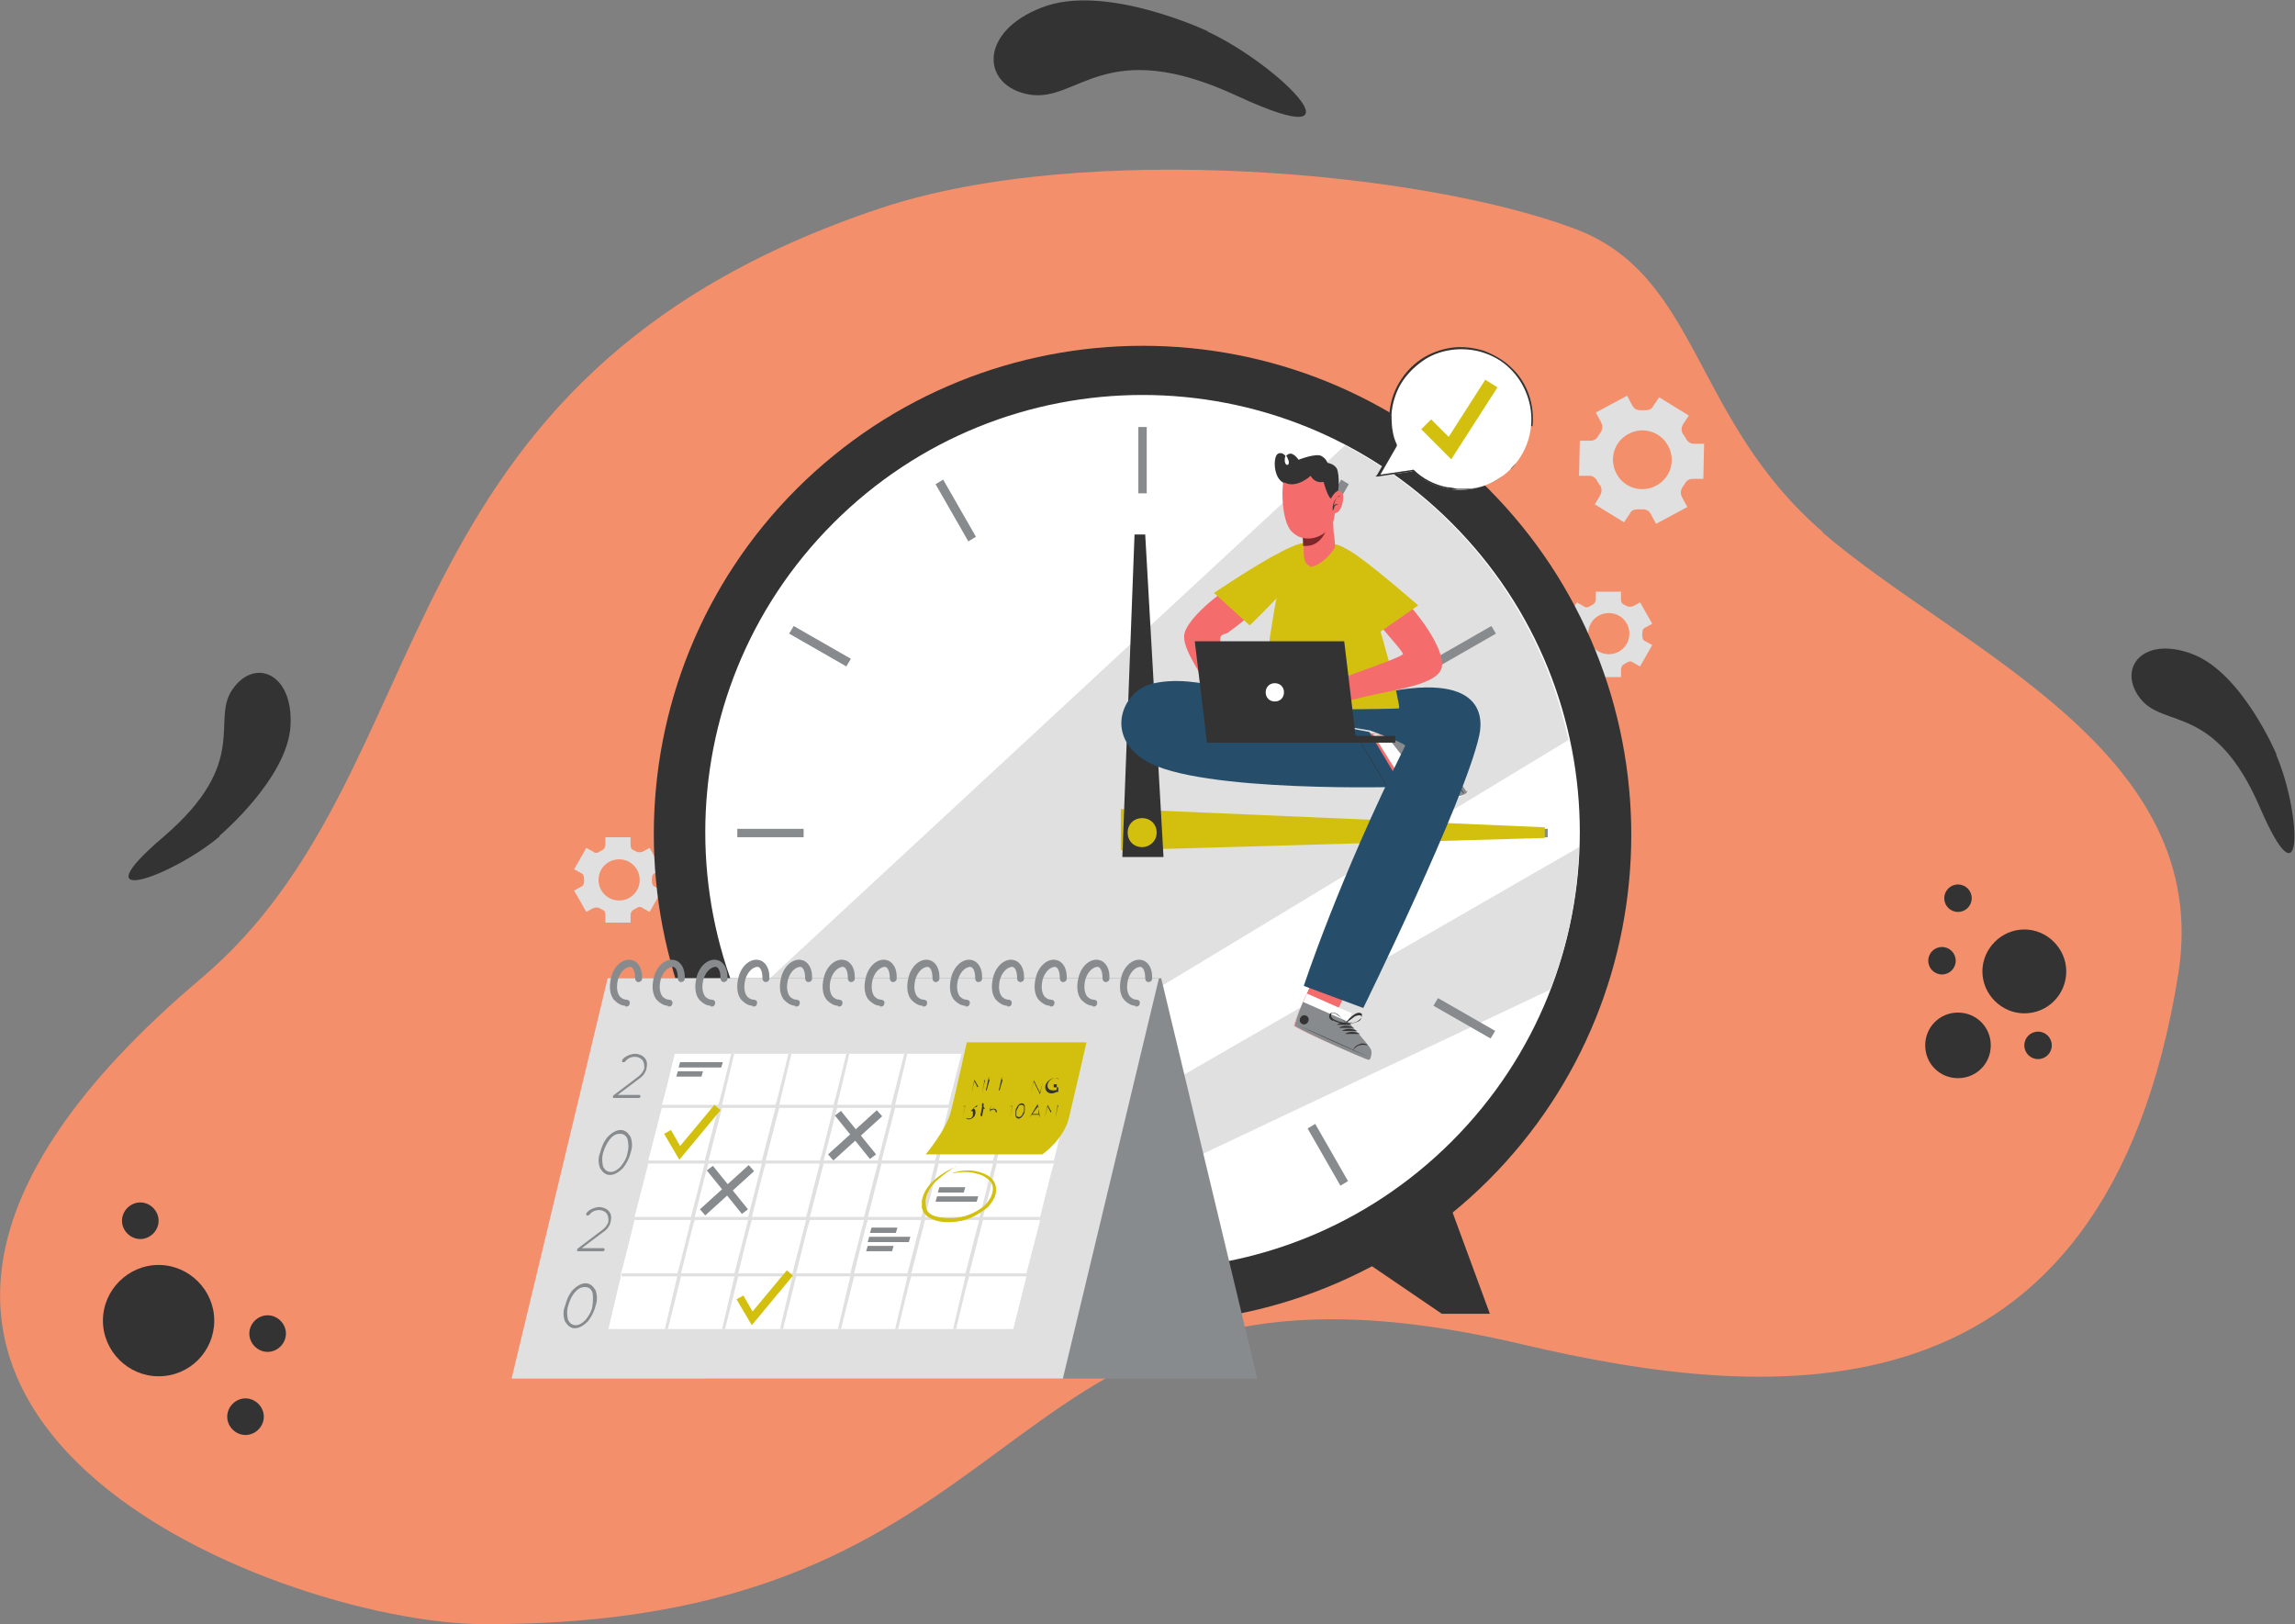 <?xml version="1.0" encoding="UTF-8"?>
<svg id="Layer_1" xmlns="http://www.w3.org/2000/svg" version="1.1" viewBox="0 0 301 213">
  <rect x="0" y="0" width="301" height="213" fill="#808080" stroke="none"/>
  <!-- Generator: Adobe Illustrator 29.0.1, SVG Export Plug-In . SVG Version: 2.1.0 Build 192)  -->
  <defs>
    <style>
      .st0 {
        fill: #e0e0e0;
      }

      .st1 {
        isolation: isolate;
        opacity: .1;
      }

      .st1, .st2 {
        fill: #333;
      }

      .st3 {
        fill: #f48f6c;
      }

      .st4 {
        fill: #f46c6c;
      }

      .st5 {
        fill: #7f2629;
      }

      .st6 {
        fill: #264e6b;
      }

      .st7 {
        fill: #fff;
      }

      .st8 {
        fill: #d3c00e;
      }

      .st9 {
        fill: #888b8d;
      }
    </style>
  </defs>
  <path class="st2" d="M298.6,99s-4.5-10.7-11-13.2c-6.5-2.5-10,1.8-6.9,5.8,3.1,4,9.8.6,15.7,14.3,5.9,13.7,5.4.6,2.1-7Z"/>
  <path class="st2" d="M28.8,109.6s8.9-7.5,9.3-14.4c.4-6.9-4.7-9-7.6-4.8-2.9,4.1,2.4,9.5-9,19.3-11.4,9.7,1,5.3,7.3,0Z"/>
  <path class="st2" d="M158.4,4.1s-13.5-6.4-21.8-3.1c-8.3,3.2-7.9,10.3-1.6,11.4,6.4,1.1,9.9-7.9,27.3.2,17.5,8.1,5.7-4-4-8.5Z"/>
  <path class="st3" d="M239,69.8c18,15.5,51.3,28.6,46.7,57.9-9.6,60.1-53.3,56.3-86.1,48.6-71.6-16.9-59.2,37.1-136.4,36.7-26.3-.1-103.3-28.5-36.8-84.7,32.5-27.5,22.2-78.7,89.1-101,26.7-8.9,71.4-4.8,91.3,2.8,16.1,6.2,15.2,25,32.3,39.7Z"/>
  <path class="st2" d="M20.8,180.5c4.1,0,7.3-3.3,7.3-7.3s-3.3-7.3-7.3-7.3-7.3,3.3-7.3,7.3,3.3,7.3,7.3,7.3Z"/>
  <path class="st2" d="M35.1,177.3c1.3,0,2.4-1.1,2.4-2.4s-1.1-2.4-2.4-2.4-2.4,1.1-2.4,2.4,1.1,2.4,2.4,2.4Z"/>
  <path class="st2" d="M18.4,162.5c1.3,0,2.4-1.1,2.4-2.4s-1.1-2.4-2.4-2.4-2.4,1.1-2.4,2.4,1.1,2.4,2.4,2.4Z"/>
  <path class="st2" d="M32.2,188.2c1.3,0,2.4-1.1,2.4-2.4s-1.1-2.4-2.4-2.4-2.4,1.1-2.4,2.4,1.1,2.4,2.4,2.4Z"/>
  <path class="st2" d="M256.8,141.4c2.4,0,4.3-1.9,4.3-4.3s-1.9-4.3-4.3-4.3-4.3,1.9-4.3,4.3,1.9,4.3,4.3,4.3Z"/>
  <path class="st2" d="M265.5,132.9c3.1,0,5.5-2.5,5.5-5.5s-2.5-5.5-5.5-5.5-5.5,2.5-5.5,5.5,2.5,5.5,5.5,5.5Z"/>
  <path class="st2" d="M254.7,127.8c1,0,1.8-.8,1.8-1.8s-.8-1.8-1.8-1.8-1.8.8-1.8,1.8.8,1.8,1.8,1.8Z"/>
  <path class="st2" d="M267.3,138.9c1,0,1.8-.8,1.8-1.8s-.8-1.8-1.8-1.8-1.8.8-1.8,1.8.8,1.8,1.8,1.8Z"/>
  <path class="st2" d="M256.8,119.6c1,0,1.8-.8,1.8-1.8s-.8-1.8-1.8-1.8-1.8.8-1.8,1.8.8,1.8,1.8,1.8Z"/>
  <path class="st0" d="M209.1,66.1l3.9,2.4.8-1.2c.2-.4.6-.5,1-.5.2,0,.5,0,.7,0,.4,0,.8.2,1,.6l.7,1.3,4.1-2.2-.7-1.3c-.2-.4-.2-.8,0-1.2.1-.2.3-.4.4-.6.2-.4.6-.6,1-.6h1.4s.1-4.6.1-4.6h-1.4c-.4,0-.8-.3-1-.7,0-.1-.1-.2-.2-.3,0-.1-.1-.2-.2-.3-.2-.4-.2-.8,0-1.2l.8-1.2-3.9-2.4-.8,1.2c-.2.4-.6.5-1,.5-.2,0-.5,0-.7,0-.4,0-.8-.2-1-.6l-.7-1.3-4.1,2.2.7,1.3c.2.4.2.8,0,1.2-.1.2-.3.4-.4.6-.2.4-.6.6-1,.6h-1.4s-.1,4.6-.1,4.6h1.4c.4,0,.8.3,1,.7,0,.1.1.2.2.3,0,.1.1.2.2.3.2.4.2.8,0,1.2l-.7,1.2ZM212,62.1c-1-1.9-.3-4.2,1.6-5.2,1.9-1,4.2-.3,5.2,1.6,1,1.9.3,4.2-1.6,5.2-1.9,1-4.2.3-5.2-1.6Z"/>
  <path class="st0" d="M205.2,84.6l1.6,2.8.9-.5c.3-.1.6-.1.8,0,.1,0,.3.2.4.2.3.1.4.4.4.7v1h3.3v-1c0-.3.2-.6.4-.7.1,0,.3-.2.4-.2.2-.2.6-.2.8,0l.9.5,1.6-2.8-.9-.5c-.3-.1-.4-.4-.4-.7,0,0,0-.2,0-.2s0-.2,0-.2c0-.3.1-.6.4-.7l.9-.5-1.6-2.8-.9.5c-.3.1-.6.1-.8,0-.1,0-.3-.2-.4-.2-.3-.1-.4-.4-.4-.7v-1h-3.3v1c0,.3-.2.6-.4.7-.1,0-.3.2-.4.2-.2.2-.6.2-.8,0l-.9-.5-1.6,2.8.9.5c.3.1.4.4.4.7,0,0,0,.2,0,.2s0,.2,0,.2c0,.3-.1.6-.4.7l-.9.5ZM208.3,83.1c0-1.5,1.2-2.7,2.7-2.7s2.7,1.2,2.7,2.7-1.2,2.7-2.7,2.7c-1.5,0-2.7-1.2-2.7-2.7Z"/>
  <path class="st0" d="M75.3,116.8l1.6,2.8.9-.5c.3-.1.6-.1.8,0,.1,0,.3.2.4.2.3.1.4.4.4.7v1h3.3v-1c0-.3.2-.6.4-.7.1,0,.3-.2.4-.2.2-.2.6-.2.8,0l.9.5,1.6-2.8-.9-.5c-.3-.1-.4-.4-.4-.7,0,0,0-.2,0-.2s0-.2,0-.2c0-.3.1-.6.4-.7l.9-.5-1.6-2.8-.9.5c-.3.1-.6.1-.8,0-.1,0-.3-.2-.4-.2-.3-.1-.4-.4-.4-.7v-1h-3.3v1c0,.3-.2.6-.4.7-.1,0-.3.2-.4.2-.2.2-.6.2-.8,0l-.9-.5-1.6,2.8.9.5c.3.1.4.4.4.7,0,0,0,.2,0,.2s0,.2,0,.2c0,.3-.1.6-.4.7l-.9.5ZM78.5,115.4c0-1.5,1.2-2.7,2.7-2.7s2.7,1.2,2.7,2.7-1.2,2.7-2.7,2.7c-1.5,0-2.7-1.2-2.7-2.7Z"/>
  <path class="st2" d="M109.6,157.9l-5.3,14.4h6.3l11.6-7.9-12.6-6.5Z"/>
  <path class="st1" d="M109.6,157.9l-5.3,14.4h6.3l11.6-7.9-12.6-6.5Z"/>
  <path class="st2" d="M190.1,157.9l5.3,14.4h-6.3l-11.6-7.9,12.5-6.5Z"/>
  <path class="st1" d="M190.1,157.9l5.3,14.4h-6.3l-11.6-7.9,12.5-6.5Z"/>
  <path class="st2" d="M195.2,154.8c25-25,25-65.6,0-90.7-25-25-65.6-25-90.7,0-25,25-25,65.6,0,90.7,25,25,65.6,25,90.7,0Z"/>
  <path class="st1" d="M149.1,169.6c33.8,0,61.2-27.4,61.2-61.2s-27.4-61.2-61.2-61.2-61.2,27.4-61.2,61.2,27.4,61.2,61.2,61.2Z"/>
  <path class="st7" d="M190.4,149.7c22.4-22.4,22.4-58.7,0-81.1-22.4-22.4-58.7-22.4-81.1,0-22.4,22.4-22.4,58.7,0,81.1,22.4,22.4,58.7,22.4,81.1,0Z"/>
  <path class="st0" d="M205.8,97c-26.1,15.8-69,41.8-93,56-6.7-5.7-12.1-12.9-15.7-21.1l79.3-73.5c14.8,7.8,25.7,21.8,29.3,38.6Z"/>
  <path class="st0" d="M207.1,111.2c-.2,6.5-1.5,12.8-3.8,18.6l-71.5,33.8c-3.1-1-6.2-2.3-9-3.9,21.6-12.5,61-35.2,84.3-48.6Z"/>
  <path class="st9" d="M150.4,56h-1.1v8.7h1.1v-8.7Z"/>
  <path class="st9" d="M123.7,62.9l-1,.6,4.3,7.5,1-.6-4.3-7.5Z"/>
  <path class="st9" d="M104.1,82.1l-.6,1,7.5,4.3.6-1-7.5-4.3Z"/>
  <path class="st9" d="M105.4,108.7h-8.7v1.1h8.7v-1.1Z"/>
  <path class="st9" d="M111,131l-7.5,4.3.6,1,7.5-4.3-.6-1Z"/>
  <path class="st9" d="M127.1,147.4l-4.3,7.5,1,.6,4.3-7.5-1-.6Z"/>
  <path class="st9" d="M150.4,153.7h-1.1v8.7h1.1v-8.7Z"/>
  <path class="st9" d="M172.5,147.4l-1,.6,4.3,7.5,1-.6-4.3-7.5Z"/>
  <path class="st9" d="M188.6,130.9l-.6,1,7.5,4.3.6-1-7.5-4.3Z"/>
  <path class="st9" d="M203,108.7h-8.7v1.1h8.7v-1.1Z"/>
  <path class="st9" d="M195.6,82.1l-7.5,4.3.6,1,7.5-4.3-.6-1Z"/>
  <path class="st9" d="M175.9,62.9l-4.3,7.5,1,.6,4.3-7.5-1-.6Z"/>
  <path class="st8" d="M202.6,109.9l-55.6,1.6v-5.4c0,0,55.6,2.4,55.6,2.4v1.5Z"/>
  <path class="st2" d="M150.2,70.1l2.4,42.3h-5.4c0,0,1.6-42.3,1.6-42.3h1.5Z"/>
  <path class="st8" d="M149.8,111.1c1,0,1.9-.8,1.9-1.9s-.8-1.9-1.9-1.9-1.9.8-1.9,1.9.8,1.9,1.9,1.9Z"/>
  <path class="st4" d="M192.2,103.8c-.1-.4-7-9.5-7.5-9.6,0,0-3.1,2.2-3.1,2.2-.1.2-6-1.1-6-1.1v7c0,0,10.6-.2,10.6-.2,0,0,1.4.8,2.8,1.5h0c.8.4,1.5.8,1.7.8.5.1,1.6-.3,1.5-.6Z"/>
  <path class="st7" d="M190.7,104.5c-.2,0-.9-.4-1.7-.8h0c-1.3-.7-2.8-1.5-2.8-1.5h-2.4c0,0-3.7-5.9-3.7-5.9.8.1,1.4.2,1.5.2,0,0,3.1-2.2,3.1-2.2.5.2,7.3,9.3,7.5,9.6.1.4-1,.8-1.5.6Z"/>
  <path class="st9" d="M192.3,103.8c-.1-.4-7-9.5-7.5-9.7-.2,0-1.7.9-3.1,2.2l4.5,5.8s4.1,2.2,4.7,2.3c.6.1,1.7-.3,1.5-.7Z"/>
  <path class="st2" d="M191.9,104c-1.2-1.5-5.9-7.6-6.9-9.2,0,0,0,0,0,0,1.2,1.5,5.8,7.6,7,9.2,0,0,0,0,0,0Z"/>
  <path class="st2" d="M190,104.2c-.3-.3-.4-.8-.3-1.2,0-.3.2-.7.6-1,0,0,0,0,0,0-.5.5-.6,1.5-.2,2.1,0,0,0,0,0,0Z"/>
  <path class="st2" d="M186.6,102.5c-.5-.6-.8-1.5-.6-2.2,0,0,0,0,0,0,.1.8.3,1.5.6,2.2,0,0,0,0,0,0Z"/>
  <path class="st2" d="M187.2,102.9c-.5-.6-.8-1.5-.6-2.2,0,0,0,0,0,0,.1.8.3,1.5.6,2.2,0,0,0,0,0,0Z"/>
  <path class="st2" d="M187.7,103.2c-.5-.6-.8-1.5-.6-2.2,0,0,0,0,0,0,.1.8.3,1.4.6,2.2,0,0,0,0,0,0Z"/>
  <path class="st2" d="M188.2,103.5c-.5-.6-.8-1.5-.6-2.2,0,0,0,0,0,0,.1.8.3,1.5.6,2.2,0,0,0,0,0,0Z"/>
  <path class="st2" d="M183.8,96.3c-.5-.7.5-1.5,1.1-.8.5.7-.5,1.5-1.1.8Z"/>
  <path class="st2" d="M186.4,103.7c.2-.7,0-1.4,0-2,0,0,0,0-.1,0,0,0,0,0,0,0-.5.4-.9,1.1-1.1,1.7-.1.4,0,1,.4,1.1.5.1.8-.3.9-.7ZM185.9,104.1c-.7.4-.7-.5-.6-.8,0-.2.2-.4.2-.5.2-.4.4-.7.6-1,0,.3,0,.6,0,1,0,.4,0,1.2-.3,1.4Z"/>
  <path class="st2" d="M184.2,99.7c-.4.3-.1.9.2,1.1.5.4,1.2.8,1.9.9,0,0,0,0,0,0,0,0,.1,0,0-.1-.3-.6-.6-1.2-1.1-1.7-.3-.3-.8-.5-1.1-.2ZM185.7,100.9c.2.3.3.6.5.8-.4-.2-.7-.3-1.1-.6-.2-.1-.3-.2-.5-.3-.2-.2-.8-1,0-1,.5,0,.8.7,1,1Z"/>
  <path class="st6" d="M173.2,92h-7.7s-8.4-3.9-14.5-2.3c-3.8,1-6.2,6.8-.7,10.1,7,4.2,33.6,3.4,33.6,3.4l-4.3-7.2s-10.4-2.2-19.8-1.9l13.3,1.8v-3.9Z"/>
  <path class="st2" d="M182.6,104.4c.2.4.5.8.7,1.2.2.4.5.8.7,1.2,0,0,0,0,0,0-.4-.7-.8-1.4-1.2-2.1-.4-.7-.8-1.4-1.2-2.1-.8-1.4-3.5-6-3.8-6.3,0,0,0,0,0,0"/>
  <path class="st4" d="M176.5,137.7c-.3,0-6.7-2.9-6.8-3.2,0-.1.5-1.5,1.2-3.1.1-.3.3-.7.5-1.1,1-2.4,2.2-4.9,2.2-4.9l4.3,1.9-2.3,4.8-.5,1.1s1.8,2.7,1.9,3.1c.1.4,0,1.4-.4,1.4Z"/>
  <path class="st7" d="M179.5,139c-.4,0-9.5-4.1-9.7-4.5-.1-.2.7-2.1,1.6-4.2l5.9,2.6-.5,1.1s2.8,3.1,3,3.6c.2.4,0,1.5-.3,1.4Z"/>
  <path class="st9" d="M179.5,139c-.4,0-9.5-4.1-9.7-4.5,0-.1.4-1.5,1.1-3.1l5.9,2.6s2.8,3.1,3,3.6c.2.4,0,1.5-.3,1.4Z"/>
  <path class="st2" d="M179.5,138.6c-1.5-.7-7.7-3.5-9.2-4.1,0,0,0,0,0,0,1.5.7,7.7,3.5,9.2,4.1,0,0,0,0,0,0Z"/>
  <path class="st2" d="M179.3,137c-.4-.2-.8-.2-1.1,0-.3.1-.6.3-.7.7,0,0,0,0,0,0,.4-.6,1.1-.8,1.8-.6,0,0,0,0,0,0Z"/>
  <path class="st2" d="M177.3,134.4c-.6-.3-1.4-.4-2,0,0,0,0,0,0,0,.7,0,1.3,0,2,0,0,0,0,0,0,0Z"/>
  <path class="st2" d="M177.6,134.8c-.6-.3-1.4-.4-2,0,0,0,0,0,0,0,.7,0,1.3,0,2,0,0,0,0,0,0,0Z"/>
  <path class="st2" d="M178,135.2c-.6-.3-1.4-.4-2,0,0,0,0,0,0,0,.7,0,1.3,0,2,0,0,0,0,0,0,0Z"/>
  <path class="st2" d="M178.4,135.6c-.6-.3-1.4-.4-2,0,0,0,0,0,0,0,.7,0,1.3,0,2,0,0,0,0,0,0,0Z"/>
  <path class="st2" d="M171.3,133.2c-.7-.3-1.2.8-.5,1.1.7.3,1.2-.8.5-1.1Z"/>
  <path class="st2" d="M178.7,133.1c-.2-.4-.7-.3-1-.1-.5.3-1,.8-1.3,1.3,0,0,0,0,0,0,0,0,0,.1,0,0,.6-.1,1.2-.1,1.7-.4.3-.2.6-.5.5-.9ZM177.3,134.1c-.3,0-.6.1-.8.2.2-.3.5-.5.8-.7.1-.1.3-.2.4-.3.2-.1,1.1-.4.8.3-.1.4-.8.5-1.1.6Z"/>
  <path class="st2" d="M174.8,133.8c.5.3,1.1.4,1.7.6,0,0,0,0,0,0,0,0,0,0,0,0-.2-.5-.7-1.1-1.1-1.4-.3-.2-.8-.3-1,0-.2.4,0,.7.4.9ZM174.6,133.3c-.2-.7.6-.4.8-.2.1.1.3.2.4.3.3.3.5.5.7.8-.3,0-.5-.2-.8-.2-.3-.1-1-.3-1.1-.7Z"/>
  <path class="st6" d="M171,129.3l7.8,2.9s13.3-27.1,15.2-35.7c.7-3.1,0-9.4-16.8-4.6h-4.1v2.9c1.8.2,6.6,1,6.6,1,3.5,1.3,4.7,1.9,4.6,2-8.8,17.7-13.3,31.5-13.3,31.5Z"/>
  <path class="st8" d="M165.6,92.9c.3.3,17.8.1,17.9,0,.2-.3-2.4-11.3-4.4-15.5-2.5-5.4-3.9-5.8-4.6-6.1-1-.4-2.8-.2-3.3,0-.5.2-2.6,2.7-3.2,4.7-1.2,4-2.7,16.7-2.4,16.9Z"/>
  <path class="st4" d="M177.4,72.7c7.7,5.4,12.2,12.3,11.7,14.8-.6,2.7-7.8,3-12.8,4.6-.9.3-1.2-2.9-.2-3.2.7-.3,7.5-2.6,7.9-3.1.3-.3-6.8-7.5-8.6-11.4-1.9-4,0-3.2,2.1-1.8Z"/>
  <path class="st8" d="M186,79.4l-5.6,3.9s-4.5-6.5-5.7-9.5,0-3.1,3.2-1c3.1,2.2,8.1,6.6,8.1,6.6Z"/>
  <path class="st4" d="M168,72.7c-6,3.4-11.6,7.4-12.6,10.2-.6,1.7,1.7,4.7,2.5,6.5.4.9,5.1-1.2,4.4-2-1.8-1.8-3.2-4.1-1.5-4.3.3,0,8.4-6.4,10.2-9.1,2.5-3.7-.3-2.8-2.9-1.3Z"/>
  <path class="st8" d="M159.3,77.8l4.6,4.2s5.7-5.4,7.3-8.3c1.6-2.9.3-3.1-3-1.4-3.4,1.7-9,5.5-9,5.5Z"/>
  <path class="st8" d="M159.3,77.8l4.6,4.2s5.7-5.4,7.3-8.3c1.6-2.9.3-3.1-3-1.4-3.4,1.7-9,5.5-9,5.5Z"/>
  <path class="st4" d="M171.7,74.3c1,.2,2.7-1.3,3.4-2.5,0,0,0-1-.2-2.1,0-.7-.1-1.4-.1-2.1,0-.1-4.2,1-4.2,1,0,0,.4,1.4.4,2.6,0,0,0,.2,0,.3,0,0,0,0,0,0,0,.5-.2,2.5.8,2.7Z"/>
  <path class="st5" d="M174.5,67.7c-.2,1.1-.9,3.9-3.2,3.9-.2,0-.3,0-.4,0,0,0,0,0,0,0,0,0,0-.2,0-.3,0-1.2-.4-2.6-.4-2.6,0,0,3.1-.8,4-1Z"/>
  <path class="st4" d="M174.6,62c.7,1.4.8,5.8,0,7-1.2,1.7-3.7,2.3-5.2.7-1.5-1.5-1.5-7.3-.5-8.4,1.5-1.6,4.7-1.3,5.8.7Z"/>
  <path class="st2" d="M168.5,63.3c1.6.8,3.4-.9,3.4-.9.6,1.1,1.7.8,1.7.8,0,0,.6,2.4,1.2,2.3,1-.1.9-3.5.5-4.1-.4-.6-1.2-.7-1.2-.7,0,0-.1-.5-.8-.9-.7-.4-3,.5-3,.5,0,0-.2-.4-.7-.7-.3-.2-.7-.1-.9.2.1.1.2.3.3.6.2.7-.4.8-.5.1,0-.3,0-.5.1-.7-.3-.4-.8-.5-1.1-.2-.5.5-.5,3,.8,3.7Z"/>
  <path class="st4" d="M174.4,65.7s.7-1.6,1.4-1.3c.7.2.3,2.4-.4,2.8-.7.4-1.1-.2-1.1-.2v-1.2Z"/>
  <path class="st2" d="M175.7,65s0,0,0,0c-.5.3-.7.8-.8,1.4.1-.2.3-.4.6-.2,0,0,0,0,0,0-.2,0-.4,0-.5.3,0,.1-.1.3-.2.5,0,0-.1,0,0,0,0,0,0,0,0,0-.1-.7.2-1.7.9-1.9Z"/>
  <path class="st2" d="M183,96.5h-20.1v.9h20.1v-.9Z"/>
  <path class="st2" d="M177.9,97.4h-19.6l-1.6-13.3h19.6l1.6,13.3Z"/>
  <path class="st7" d="M168.4,90.8c0,.7-.5,1.2-1.2,1.2s-1.2-.5-1.2-1.2.5-1.2,1.2-1.2,1.2.5,1.2,1.2Z"/>
  <path class="st9" d="M164.9,180.8h-72.3l-12.6-52.5h72.3l12.6,52.5Z"/>
  <path class="st0" d="M67.1,180.8h72.3l12.6-52.5h-72.3l-12.6,52.5Z"/>
  <path class="st7" d="M141.6,138.2l-1.6,6.7v.4c-.1,0-1.8,7-1.8,7v.4c-.1,0-1.8,7-1.8,7v.4c0,0-1.8,7-1.8,7v.4c0,0-1.7,6.8-1.7,6.8h-53.1l1.6-6.8v-.4c.1,0,1.8-7,1.8-7v-.4c0,0,1.8-7,1.8-7v-.4c0,0,1.8-7,1.8-7v-.4c.1,0,1.7-6.7,1.7-6.7h53.1Z"/>
  <path class="st0" d="M96.3,138.2l-1.6,6.7v.4c0,0-1.8,7-1.8,7v.4c-.1,0-1.8,7-1.8,7v.4c-.1,0-1.8,7-1.8,7v.4c0,0-1.7,6.8-1.7,6.8h-.4l1.6-6.8v-.4c.1,0,1.8-7,1.8-7v-.4c0,0,1.8-7,1.8-7v-.4c0,0,1.8-7,1.8-7v-.4c.1,0,1.7-6.7,1.7-6.7h.4Z"/>
  <path class="st0" d="M103.8,138.2l-1.6,6.7v.4c0,0-1.8,7-1.8,7v.4c-.1,0-1.8,7-1.8,7v.4c-.1,0-1.8,7-1.8,7v.4c0,0-1.7,6.8-1.7,6.8h-.4l1.6-6.8v-.4c0,0,1.8-7,1.8-7v-.4c0,0,1.8-7,1.8-7v-.4c0,0,1.8-7,1.8-7v-.4c.1,0,1.7-6.7,1.7-6.7h.4Z"/>
  <path class="st0" d="M111.4,138.2l-1.6,6.7v.4c0,0-1.8,7-1.8,7v.4c0,0-1.8,7-1.8,7v.4c-.1,0-1.8,7-1.8,7v.4c0,0-1.7,6.8-1.7,6.8h-.4l1.6-6.8v-.4c0,0,1.8-7,1.8-7v-.4c0,0,1.8-7,1.8-7v-.4c.1,0,1.8-7,1.8-7v-.4c.1,0,1.7-6.7,1.7-6.7h.4Z"/>
  <path class="st0" d="M119,138.2l-1.6,6.7v.4c0,0-1.8,7-1.8,7v.4c0,0-1.8,7-1.8,7v.4c-.1,0-1.8,7-1.8,7v.4c0,0-1.7,6.8-1.7,6.8h-.4l1.6-6.8v-.4c0,0,1.8-7,1.8-7v-.4c0,0,1.8-7,1.8-7v-.4c.1,0,1.8-7,1.8-7v-.4c0,0,1.7-6.7,1.7-6.7h.4Z"/>
  <path class="st0" d="M126.5,138.2l-1.6,6.7v.4c0,0-1.8,7-1.8,7v.4c0,0-1.8,7-1.8,7v.4c0,0-1.8,7-1.8,7v.4c-.1,0-1.7,6.8-1.7,6.8h-.4l1.6-6.8v-.4c0,0,1.8-7,1.8-7v-.4c.1,0,1.8-7,1.8-7v-.4c.1,0,1.8-7,1.8-7v-.4c0,0,1.7-6.7,1.7-6.7h.4Z"/>
  <path class="st0" d="M134.1,138.2l-1.6,6.7v.4c0,0-1.8,7-1.8,7v.4c0,0-1.8,7-1.8,7v.4c0,0-1.8,7-1.8,7v.4c-.1,0-1.7,6.8-1.7,6.8h-.4l1.6-6.8v-.4c0,0,1.8-7,1.8-7v-.4c.1,0,1.8-7,1.8-7v-.4c.1,0,1.8-7,1.8-7v-.4c0,0,1.7-6.7,1.7-6.7h.4Z"/>
  <path class="st0" d="M140,144.9v.4h-53.2v-.4h53.2Z"/>
  <path class="st0" d="M138.2,152.2v.4h-53.2v-.4h53.2Z"/>
  <path class="st0" d="M136.4,159.6v.4h-53.2v-.4h53.2Z"/>
  <path class="st0" d="M134.7,167v.4h-53.2v-.4h53.2Z"/>
  <path class="st9" d="M93.5,152.9l-.8.6,4.6,5.7.8-.6-4.6-5.7Z"/>
  <path class="st9" d="M98.2,152.8l-6.4,5.8.7.8,6.4-5.8-.7-.8Z"/>
  <path class="st9" d="M110.3,145.7l-.8.6,4.6,5.7.8-.6-4.6-5.7Z"/>
  <path class="st9" d="M115,145.6l-6.4,5.8.7.8,6.4-5.8-.7-.8Z"/>
  <path class="st8" d="M89.1,152.1l-2-3.4.9-.5,1.2,2.1,4.5-5.4.8.7-5.4,6.5Z"/>
  <path class="st8" d="M98.6,173.8l-2-3.4.9-.5,1.2,2.1,4.5-5.4.8.7-5.4,6.5Z"/>
  <path class="st8" d="M125.5,152.9c-.9.5-1.8,1.2-2.6,1.9-.8.7-1.4,1.7-1.5,2.7,0,.5,0,1,.3,1.4.3.4.8.6,1.3.7,1,.2,2.1.2,3.1,0,1-.2,2-.7,2.8-1.3.4-.3.7-.7,1-1.2.2-.4.4-1,.3-1.4,0-.5-.4-.9-.8-1.2-.4-.3-.9-.5-1.4-.6-1-.3-2.1-.2-3.2,0,1-.4,2.2-.5,3.2-.3.5.1,1.1.3,1.6.6.5.3.9.8,1,1.4.1.6,0,1.2-.3,1.7-.3.5-.6,1-1.1,1.3-.9.7-1.9,1.2-3,1.5-1.1.2-2.2.3-3.4,0-.5-.2-1.1-.4-1.5-.9-.2-.2-.3-.5-.4-.8,0-.3,0-.6,0-.9.2-1.2.9-2.1,1.7-2.8.8-.7,1.8-1.3,2.8-1.7Z"/>
  <path class="st9" d="M94.6,140h-5.6l.2-.7h5.6l-.2.7Z"/>
  <path class="st9" d="M92,141.2h-3.3l.2-.7h3.3l-.2.7Z"/>
  <path class="st9" d="M117.5,161.7h-3.4l.2-.7h3.4l-.2.7Z"/>
  <path class="st9" d="M117,164.1h-3.4l.2-.7h3.4l-.2.7Z"/>
  <path class="st9" d="M119.2,162.9h-5.4l.2-.7h5.4l-.2.7Z"/>
  <path class="st9" d="M126.4,156.4h-3.4l.2-.7h3.4l-.2.7Z"/>
  <path class="st9" d="M128.1,157.6h-5.4l.2-.7h5.4l-.2.7Z"/>
  <path class="st9" d="M80.4,143.7l3.3-2.5c.4-.3.7-.7.8-1.1,0-.4,0-.7-.2-1-.2-.3-.6-.5-1-.5s-.8.1-1.1.4l-.3.3c-.1,0-.2,0-.3,0,0,0,0-.2,0-.3l.3-.3c.4-.3,1-.5,1.4-.5s1,.2,1.3.6c.3.4.3.8.2,1.3-.1.5-.4,1-1,1.4l-2.8,2.1h2.8c.1,0,.2,0,.2.2,0,.1-.1.2-.2.2h-3.3c0,0-.1,0-.1,0,0,0,0-.2,0-.3Z"/>
  <path class="st9" d="M78.7,151.2c.2-.8.5-1.5,1-2.1.5-.5,1.1-.9,1.7-.9s1,.4,1.3.9c.2.5.3,1.3,0,2.1-.2.8-.6,1.5-1,2-.5.5-1.1.9-1.7.9s-1-.4-1.3-.9c-.2-.5-.3-1.3,0-2ZM79.1,151.2c-.2.7-.1,1.4,0,1.8.2.4.5.7,1,.7s.9-.3,1.3-.7c.4-.5.8-1.1.9-1.8.2-.7.1-1.4,0-1.8-.2-.5-.5-.7-1-.7s-.9.2-1.3.7c-.4.5-.7,1.1-.9,1.8Z"/>
  <path class="st9" d="M75.7,163.8l3.3-2.5c.4-.3.7-.7.8-1.1,0-.4,0-.7-.2-1-.2-.3-.6-.5-1-.5s-.8.1-1.1.4l-.3.3c-.1,0-.2,0-.3,0,0,0,0-.2,0-.3l.3-.3c.4-.3,1-.5,1.4-.5s1,.2,1.3.6c.3.4.3.8.2,1.3-.1.5-.4,1-1,1.4l-2.8,2.1h2.8c.1,0,.2,0,.2.2,0,.1-.1.2-.2.2h-3.3c0,0-.1,0-.1,0,0,0,0-.2,0-.3Z"/>
  <path class="st9" d="M74.1,171.3c.2-.8.5-1.5,1-2.1.5-.5,1.1-.9,1.7-.9s1,.4,1.3.9c.2.5.3,1.3,0,2.1-.2.8-.6,1.5-1,2-.5.5-1.1.9-1.7.9s-1-.4-1.3-.9c-.2-.5-.3-1.3,0-2ZM74.5,171.3c-.2.7-.1,1.4,0,1.8.2.4.5.7,1,.7s.9-.3,1.3-.7c.4-.5.8-1.1.9-1.8s.1-1.4,0-1.8c-.2-.5-.5-.7-1-.7s-.9.2-1.3.7c-.4.4-.7,1.1-.9,1.8Z"/>
  <path class="st8" d="M142.5,136.7s-1.6,7-2.3,9.9c-.7,2.9-3.5,4.8-3.5,4.8h-15.3s2.7-3.2,3.3-5.6c.6-2.4,2.1-9.1,2.1-9.1h15.7Z"/>
  <path class="st2" d="M129,141.8l-.8.8s0,0,0,0h0s0,0,0,0l-.4-.8-.4,1.6s0,0,0,0,0,0,0,0l.4-1.8s0,0,0,0c0,0,0,0,0,0,0,0,0,0,0,0l.5.9.9-.9s0,0,0,0c0,0,0,0,0,0,0,0,0,0,0,0l-.4,1.8s0,0,0,0,0,0,0,0l.3-1.6Z"/>
  <path class="st2" d="M129.7,141.6s0,0,0,0h1s0,0,0,0c0,0,0,0,0,0h-.9l-.2.7h.8s0,0,0,0c0,0,0,0,0,0h-.8l-.2.7h.9s0,0,0,0c0,0,0,0,0,0h-1s0,0,0,0l.4-1.8Z"/>
  <path class="st2" d="M131.4,141.6s0,0,0,0h1s0,0,0,0c0,0,0,0,0,0h-.9l-.2.7h.8s0,0,0,0c0,0,0,0,0,0h-.8l-.2.7h.9s0,0,0,0c0,0,0,0,0,0h-1s0,0,0,0l.4-1.8Z"/>
  <path class="st2" d="M133.4,141.7h-.6s0,0,0,0c0,0,0,0,0,0h1.3s0,0,0,0c0,0,0,0,0,0h-.6l-.4,1.7s0,0,0,0,0,0,0,0l.4-1.7Z"/>
  <path class="st2" d="M134.7,141.6s0,0,0,0,0,0,0,0l-.4,1.8s0,0,0,0,0,0,0,0l.4-1.8Z"/>
  <path class="st2" d="M135.6,141.8l-.4,1.6s0,0,0,0,0,0,0,0l.4-1.7s0,0,0,0c0,0,0,0,0,0l.8,1.6.4-1.5s0,0,0,0,0,0,0,0l-.4,1.7s0,0,0,0,0,0,0,0c0,0,0,0,0,0l-.8-1.6Z"/>
  <path class="st2" d="M138.2,142.6s0,0,0,0c0,0,0,0,0,0h.6s0,0,0,0v.6c-.1,0-.2,0-.2,0,0,0,0,0,0,0-.2.1-.4.2-.7.2-.5,0-.9-.4-.8-1,.1-.5.7-1,1.2-1s.4,0,.6.2c0,0,0,0,0,0,0,0,0,0,0,0-.1-.1-.3-.2-.5-.2-.5,0-.9.4-1,.8-.1.5.2.8.7.8s.4,0,.5-.2v-.6c.1,0-.4,0-.4,0h0Z"/>
  <path class="st2" d="M126.5,145l-.3.2s0,0,0,0c0,0,0,0,0,0,0,0,0,0,0,0l.4-.2s0,0,0,0c0,0,0,0,0,0l-.4,1.7s0,0,0,0,0,0,0,0l.4-1.6Z"/>
  <path class="st2" d="M128.2,144.9l-.6.5c.1,0,.2,0,.3.2,0,.1.1.3,0,.5,0,.2-.1.3-.3.5-.2.1-.3.2-.5.2s-.3,0-.4-.2c0,0,0,0,0,0,0,0,0,0,0,0,0,0,.2.1.3.1s.3,0,.4-.1c.1-.1.2-.2.2-.4,0-.1,0-.3,0-.4,0-.1-.2-.1-.3-.1s0,0,0,0h0s0,0,0,0l.6-.5h-.7s0,0,0,0c0,0,0,0,0,0h.9s0,0,0,0c0,0,0,0,0,0,0,0,0,0,0,0Z"/>
  <path class="st2" d="M129.2,145.4s0,0,0,0h-.2l-.2,1c0,0,0,0,0,0s0,0,0,0c0,0,0,0,0,0-.1,0-.2,0-.2-.2l.2-1h-.2c0,0,0,0,0,0,0,0,0,0,0,0h.2v-.5c.1,0,.2,0,.2,0s0,0,0,0v.5c-.1,0,0,0,0,0,0,0,0,0,0,0Z"/>
  <path class="st2" d="M130.6,145.9c0-.2-.1-.4-.3-.4s-.5.2-.5.4l-.2.7h0s0,0,0,0c0,0,0,0,0,0,0,0,0,0,0,0,0,0,0,0,0,0h0s0,0,0,0c0,0,0,0,0,0,0,0,0,0,0,0l.2-.7h0s.2-1,.2-1c0,0,0,0,0,0s0,0,0,0l-.2.7c.1-.1.3-.2.5-.2.3,0,.5.2.4.5l-.2.7s0,0,0,0,0,0,0,0l.2-.7Z"/>
  <path class="st2" d="M131.3,145.7s0,0,0,0h.6s0,0,0,0c0,0,0,0,0,0h-.6s0,0,0,0Z"/>
  <path class="st2" d="M132.7,145l-.3.2s0,0,0,0c0,0,0,0,0,0,0,0,0,0,0,0l.4-.2s0,0,0,0c0,0,0,0,0,0l-.4,1.7s0,0,0,0,0,0,0,0l.4-1.6Z"/>
  <path class="st2" d="M133.2,145.7c0-.3.2-.5.3-.7.2-.2.3-.3.5-.3s.3.1.4.3c0,.2,0,.4,0,.7,0,.3-.2.5-.3.7-.2.2-.3.3-.5.3s-.3-.1-.4-.3c0-.2,0-.4,0-.7ZM133.3,145.7c0,.2,0,.4,0,.6,0,.1.2.2.3.2s.3,0,.4-.2c.1-.1.2-.4.3-.6,0-.2,0-.4,0-.6,0-.1-.2-.2-.3-.2s-.3,0-.4.2c-.1.2-.2.4-.3.6Z"/>
  <path class="st2" d="M136.2,146.2h-.9l-.3.4s0,0,0,0,0,0,0,0c0,0,0,0,0,0l1.1-1.8s0,0,0,0,0,0,0,0l.3,1.8s0,0,0,0c0,0,0,0,0,0,0,0,0,0,0,0v-.4ZM135.4,146.1h.8v-1c-.1,0-.8,1-.8,1Z"/>
  <path class="st2" d="M138.6,145.1l-.8.8s0,0,0,0h0s0,0,0,0l-.4-.8-.4,1.6s0,0,0,0,0,0,0,0l.4-1.8s0,0,0,0c0,0,0,0,0,0,0,0,0,0,0,0l.5.9.9-.9s0,0,0,0c0,0,0,0,0,0,0,0,0,0,0,0l-.4,1.8s0,0,0,0,0,0,0,0l.3-1.6Z"/>
  <path class="st9" d="M82,131.9c-.5,0-1-.3-1.4-.7-.4-.4-.9-1.4-.4-3.2.5-1.6,1.7-2.3,2.6-2.1.7.1,1.5.9,1.4,2.5,0,.2-.2.4-.5.4-.2,0-.4-.2-.4-.5,0-.8-.2-1.4-.6-1.5-.5,0-1.2.4-1.6,1.5-.3,1-.2,1.9.2,2.4.3.3.6.4.8.4.2,0,.5.1.5.4,0,.2-.1.5-.4.5,0,0-.1,0-.2,0Z"/>
  <path class="st9" d="M87.6,131.9c-.5,0-1-.3-1.4-.7-.4-.4-.9-1.4-.4-3.2.5-1.6,1.7-2.3,2.6-2.1.7.1,1.5.9,1.4,2.5,0,.2-.2.4-.5.4-.2,0-.4-.2-.4-.5,0-.8-.2-1.4-.6-1.5-.5,0-1.2.4-1.6,1.5-.3,1-.2,1.9.2,2.4.3.3.6.4.8.4.2,0,.5.1.5.4,0,.2-.1.5-.4.5,0,0-.1,0-.2,0Z"/>
  <path class="st9" d="M93.2,131.9c-.5,0-1-.3-1.4-.7-.4-.4-.9-1.4-.4-3.2.5-1.6,1.7-2.3,2.6-2.1.7.1,1.5.9,1.4,2.5,0,.2-.2.4-.5.4-.2,0-.4-.2-.4-.5,0-.8-.2-1.4-.6-1.5-.5,0-1.2.4-1.6,1.5-.3,1-.2,1.9.2,2.4.3.3.6.4.8.4.2,0,.5.1.5.4,0,.2-.1.5-.4.5,0,0-.1,0-.2,0Z"/>
  <path class="st9" d="M98.7,131.9c-.5,0-1-.3-1.4-.7-.4-.4-.9-1.4-.4-3.2.5-1.6,1.7-2.3,2.6-2.1.7.1,1.5.9,1.4,2.5,0,.2-.2.4-.5.4-.2,0-.4-.2-.4-.5,0-.8-.2-1.4-.6-1.5-.5,0-1.2.4-1.6,1.5-.3,1-.2,1.9.2,2.4.3.3.6.4.8.4.2,0,.5.1.5.4,0,.2-.1.5-.4.5,0,0-.1,0-.2,0Z"/>
  <path class="st9" d="M104.3,131.9c-.5,0-1-.3-1.4-.7-.4-.4-.9-1.4-.4-3.2.5-1.6,1.7-2.3,2.6-2.1.7.1,1.5.9,1.4,2.5,0,.2-.2.4-.5.4-.2,0-.4-.2-.4-.5,0-.8-.2-1.4-.6-1.5-.5,0-1.2.4-1.6,1.5-.3,1-.2,1.9.2,2.4.3.3.6.4.8.4.2,0,.5.1.5.4,0,.2-.1.5-.4.5,0,0-.1,0-.2,0Z"/>
  <path class="st9" d="M109.9,131.9c-.5,0-1-.3-1.4-.7-.4-.4-.9-1.4-.4-3.2.5-1.6,1.7-2.3,2.6-2.1.7.1,1.5.9,1.4,2.5,0,.2-.2.4-.5.4-.2,0-.4-.2-.4-.5,0-.8-.2-1.4-.6-1.5-.5,0-1.2.4-1.6,1.5-.3,1-.2,1.9.2,2.4.3.3.6.4.8.4.2,0,.5.1.5.4,0,.2-.1.5-.4.5,0,0-.1,0-.2,0Z"/>
  <path class="st9" d="M115.4,131.9c-.5,0-1-.3-1.4-.7-.4-.4-.9-1.4-.4-3.2.5-1.6,1.7-2.3,2.6-2.1.7.1,1.5.9,1.4,2.5,0,.2-.2.4-.5.4-.2,0-.4-.2-.4-.5,0-.8-.2-1.4-.6-1.5-.5,0-1.2.4-1.6,1.5-.3,1-.2,1.9.2,2.4.3.3.6.4.8.4.2,0,.5.1.5.4,0,.2-.1.5-.4.5,0,0-.1,0-.2,0Z"/>
  <path class="st9" d="M121,131.9c-.5,0-1-.3-1.4-.7-.4-.4-.9-1.4-.4-3.2.5-1.6,1.7-2.3,2.6-2.1.7.1,1.5.9,1.4,2.5,0,.2-.2.4-.5.4-.2,0-.4-.2-.4-.5,0-.8-.2-1.4-.6-1.5-.5,0-1.2.4-1.6,1.5-.3,1-.2,1.9.2,2.4.3.3.6.4.8.4.2,0,.5.1.5.4,0,.2-.1.5-.4.5,0,0-.1,0-.2,0Z"/>
  <path class="st9" d="M126.6,131.9c-.5,0-1-.3-1.4-.7-.4-.4-.9-1.4-.4-3.2.5-1.6,1.7-2.3,2.6-2.1.7.1,1.5.9,1.4,2.5,0,.2-.2.4-.5.4-.2,0-.4-.2-.4-.5,0-.8-.2-1.4-.6-1.5-.5,0-1.2.4-1.6,1.5-.3,1-.2,1.9.2,2.4.3.3.6.4.8.4.2,0,.5.1.5.4,0,.2-.1.5-.4.5,0,0-.1,0-.2,0Z"/>
  <path class="st9" d="M132.1,131.9c-.5,0-1-.3-1.4-.7-.4-.4-.9-1.4-.4-3.2.5-1.6,1.7-2.3,2.6-2.1.7.1,1.5.9,1.4,2.5,0,.2-.2.4-.5.4-.2,0-.4-.2-.4-.5,0-.8-.2-1.4-.6-1.5-.5,0-1.2.4-1.6,1.5-.3,1-.2,1.9.2,2.4.3.3.6.4.8.4.2,0,.5.1.5.4,0,.2-.1.5-.4.5,0,0-.1,0-.2,0Z"/>
  <path class="st9" d="M137.7,131.9c-.5,0-1-.3-1.4-.7-.4-.4-.9-1.4-.4-3.2.5-1.6,1.7-2.3,2.6-2.1.7.1,1.5.9,1.4,2.5,0,.2-.2.4-.5.4-.2,0-.4-.2-.4-.5,0-.8-.2-1.4-.6-1.5-.5,0-1.2.4-1.6,1.5-.3,1-.2,1.9.2,2.4.3.3.6.4.8.4.2,0,.5.1.5.4,0,.2-.1.5-.4.5,0,0-.1,0-.2,0Z"/>
  <path class="st9" d="M143.3,131.9c-.5,0-1-.3-1.4-.7-.4-.4-.9-1.4-.4-3.2.5-1.6,1.7-2.3,2.6-2.1.7.1,1.5.9,1.4,2.5,0,.2-.2.4-.5.4-.2,0-.4-.2-.4-.5,0-.8-.2-1.4-.6-1.5-.5,0-1.2.4-1.6,1.5-.3,1-.2,1.9.2,2.4.3.3.6.4.8.4.2,0,.5.1.5.4,0,.2-.1.5-.4.5,0,0-.1,0-.2,0Z"/>
  <path class="st9" d="M148.9,131.9c-.5,0-1-.3-1.4-.7-.4-.4-.9-1.4-.4-3.2.5-1.6,1.7-2.3,2.6-2.1.7.1,1.5.9,1.4,2.5,0,.2-.2.4-.5.4-.2,0-.4-.2-.4-.5,0-.8-.2-1.4-.6-1.5-.5,0-1.2.4-1.6,1.5-.3,1-.2,1.9.2,2.4.3.3.6.4.8.4.2,0,.5.1.5.4,0,.2-.1.5-.4.5,0,0-.1,0-.2,0Z"/>
  <path class="st7" d="M200.8,55.9c-.5,5.1-5.1,8.8-10.2,8.3-2.1-.2-3.9-1.1-5.3-2.4l-4.6.7,2.3-4c-.6-1.4-.8-2.9-.6-4.5.5-5.1,5.1-8.8,10.2-8.3,5.1.5,8.8,5.1,8.3,10.2Z"/>
  <path class="st2" d="M200.8,55.9c-.2,1.7-.8,3.4-1.9,4.7-.2.4-.6.6-.8,1-.3.3-.6.6-1,.8-.7.5-1.4.9-2.2,1.2-.8.3-1.6.5-2.5.6-.4,0-.9,0-1.3,0-.4,0-.9,0-1.3-.1-1.7-.3-3.3-1.1-4.6-2.3h.1s-4.6.7-4.6.7h-.3c0,0,.2-.2.2-.2l2.3-4v.2c-1.1-2.6-.9-5.8.6-8.3.7-1.2,1.7-2.3,2.9-3.1,1.2-.8,2.6-1.3,4-1.5,1.4-.2,2.9,0,4.2.4,1.3.5,2.6,1.2,3.6,2.2,2.1,1.9,3.1,4.9,2.8,7.7ZM200.8,55.9c.3-2.8-.8-5.7-2.8-7.6-1-1-2.3-1.7-3.6-2.1-1.3-.4-2.8-.5-4.1-.3-1.4.2-2.7.7-3.8,1.5-1.1.8-2.1,1.8-2.8,3-.7,1.2-1.1,2.6-1.2,3.9,0,1.4.1,2.8.7,4h0c0,0,0,.2,0,.2l-2.3,4-.2-.2,4.7-.7h0s0,0,0,0c1.2,1.2,2.8,2,4.4,2.3.4,0,.8.1,1.3.2.4,0,.8,0,1.3,0,.8,0,1.7-.2,2.5-.5.8-.3,1.6-.7,2.2-1.2.4-.2.7-.5,1-.8.3-.3.6-.6.8-1,1.1-1.3,1.7-3,1.9-4.7Z"/>
  <path class="st8" d="M190.4,60.3l-4-4,1.3-1.3,2.3,2.3,4.8-7.5,1.6,1-6.1,9.5Z"/>
</svg>